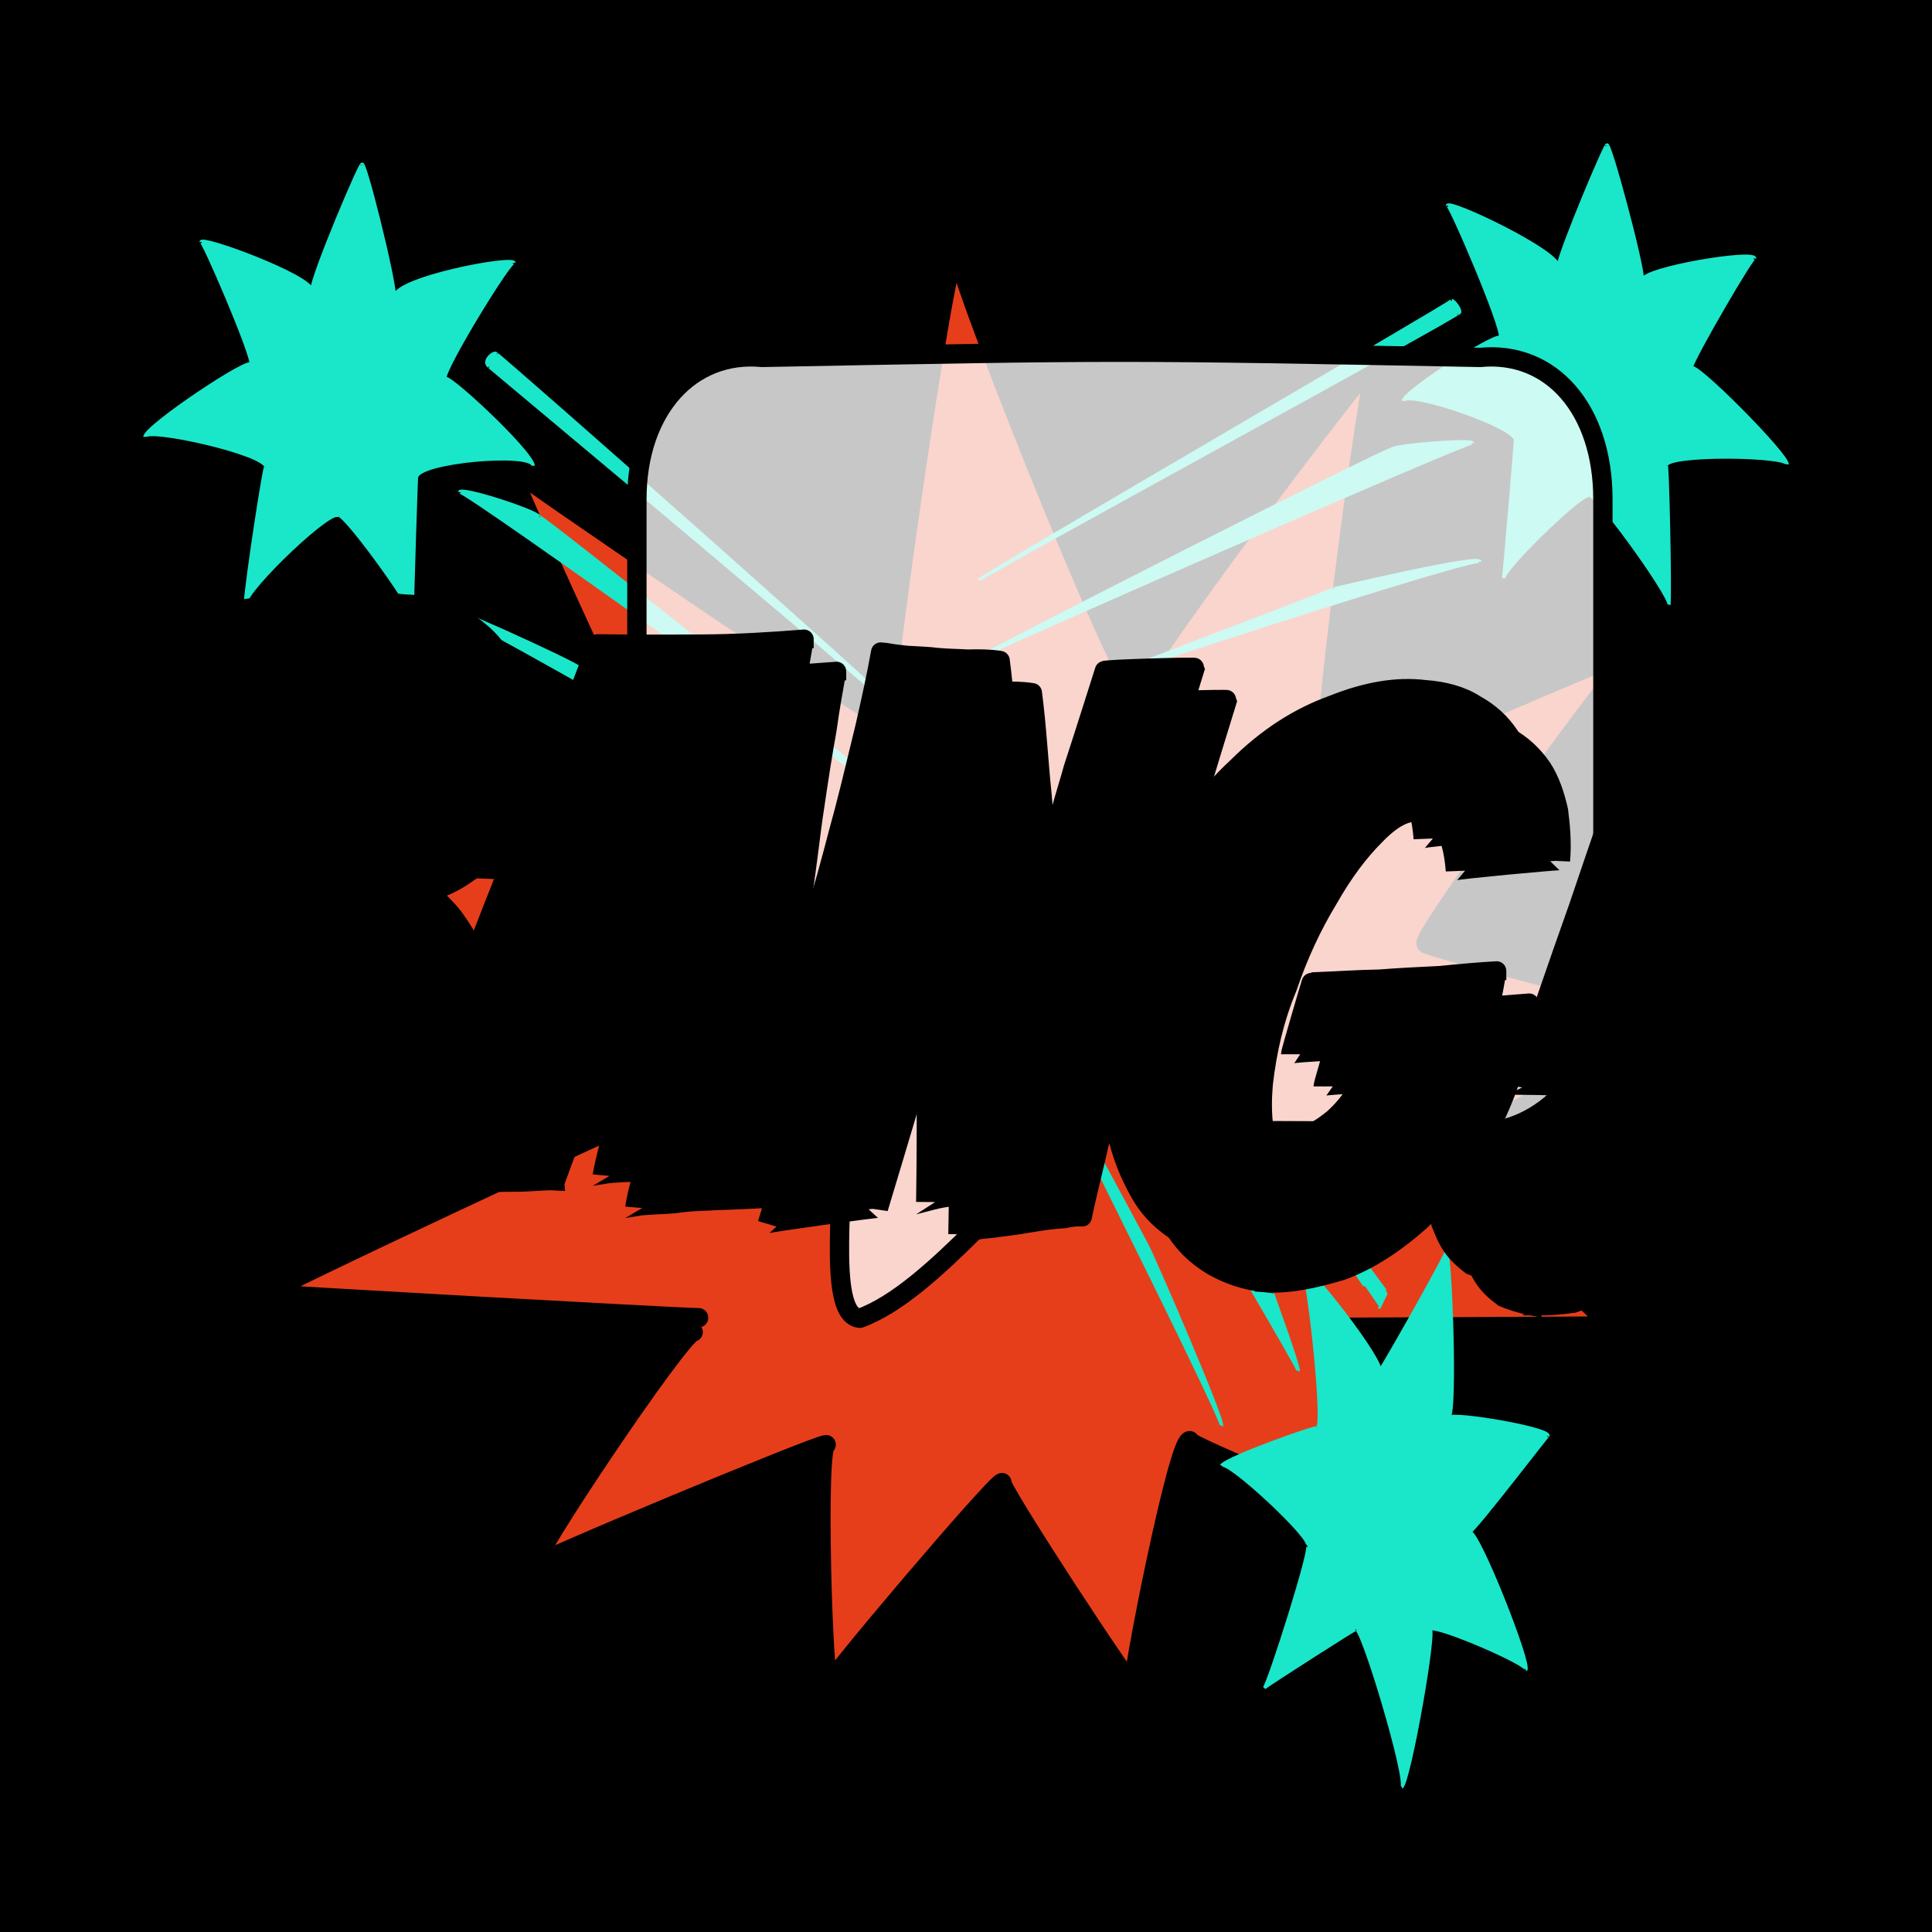 <svg id="svgWorkerArea" xmlns="http://www.w3.org/2000/svg" version="1.1" xmlns:xlink="http://www.w3.org/1999/xlink" xmlns:artdraw="https://artdraw.org" viewBox="0 0 600 600" width="100%" height="100%" style="background: white;" css="background:#9b9b9b;"><rect x="0" y="0" width="600" height="600" fill="#333333" stroke="none"/><path id="back01" fill="url(#fill-Linear-back01)" stroke="#000" stroke-width="1" class="cosito" d="M0 0C0 0 600 0 600 0 600 0 600 600 600 600 600 600 0 600 0 600 0 600 0 0 0 0 0 0 0 0 0 0" fill-opacity="1"></path><g id="ballsSQ-01" class="cosito"><g id="path-570406179" class="cloneB grouped"></g><path id="path-270456558" fill="black" fill-opacity="0.5" stroke="black" stroke-width="0" class="cloneB grouped" d="M12 31.715C12 24.815 17.5 19.615 24.3 19.695 31.2 19.615 36.9 24.815 36.9 31.715 36.9 38.215 31.2 43.615 24.3 43.735 17.5 43.615 12 38.215 12 31.715 12 31.615 12 31.615 12 31.715"></path><path id="path-962335515" fill="black" fill-opacity="0.5" stroke="black" stroke-width="0" class="cloneB grouped" d="M77.7 32.196C77.7 24.615 84 18.615 91.7 18.733 99.4 18.615 105.7 24.615 105.7 32.196 105.7 39.515 99.4 45.615 91.7 45.658 84 45.615 77.7 39.515 77.7 32.196 77.7 32.115 77.7 32.115 77.7 32.196"></path><path id="path-765021972" fill="black" fill-opacity="0.5" stroke="black" stroke-width="0" class="cloneB grouped" d="M143.7 32.677C143.7 24.315 150.6 17.615 159.2 17.772 167.7 17.615 174.7 24.315 174.7 32.677 174.7 40.715 167.7 47.515 159.2 47.581 150.6 47.515 143.7 40.715 143.7 32.677 143.7 32.615 143.7 32.615 143.7 32.677"></path><path id="path-644874878" fill="black" fill-opacity="0.5" stroke="black" stroke-width="0" class="cloneB grouped" d="M209.6 33.157C209.6 24.115 217.2 16.615 226.6 16.81 235.8 16.615 243.6 24.115 243.6 33.157 243.6 42.015 235.8 49.415 226.6 49.505 217.2 49.415 209.6 42.015 209.6 33.157 209.6 33.115 209.6 33.115 209.6 33.157"></path><path id="path-620138045" fill="black" fill-opacity="0.5" stroke="black" stroke-width="0" class="cloneB grouped" d="M275.4 33.638C275.4 23.615 283.7 15.815 293.9 15.849 304.2 15.815 312.3 23.615 312.3 33.638 312.3 43.415 304.2 51.415 293.9 51.428 283.7 51.415 275.4 43.415 275.4 33.638 275.4 33.615 275.4 33.615 275.4 33.638"></path><path id="path-536251270" fill="black" fill-opacity="0.5" stroke="black" stroke-width="0" class="cloneB grouped" d="M341.3 34.119C341.3 23.315 350.3 14.815 361.3 14.887 372.3 14.815 381.3 23.315 381.3 34.119 381.3 44.615 372.3 53.215 361.3 53.351 350.3 53.215 341.3 44.615 341.3 34.119 341.3 34.115 341.3 34.115 341.3 34.119"></path><path id="path-610804026" fill="black" fill-opacity="0.5" stroke="black" stroke-width="0" class="cloneB grouped" d="M407.3 34.6C407.3 23.115 416.8 13.815 428.7 13.925 440.4 13.815 450.2 23.115 450.2 34.6 450.2 45.915 440.4 55.115 428.7 55.274 416.8 55.115 407.3 45.915 407.3 34.6 407.3 34.515 407.3 34.515 407.3 34.6"></path><path id="path-74662688" fill="black" fill-opacity="0.5" stroke="black" stroke-width="0" class="cloneB grouped" d="M473.2 35.081C473.2 22.815 483.3 12.815 496.1 12.964 508.6 12.815 519.1 22.815 519.1 35.081 519.1 47.115 508.6 57.115 496.1 57.197 483.3 57.115 473.2 47.115 473.2 35.081 473.2 35.015 473.2 35.015 473.2 35.081"></path><path id="path-921488808" fill="black" fill-opacity="0.5" stroke="black" stroke-width="0" class="cloneB grouped" d="M539 35.562C539 22.315 549.8 11.815 563.5 12.002 577 11.815 588 22.315 588 35.562 588 48.515 577 59.115 563.5 59.121 549.8 59.115 539 48.515 539 35.562 539 35.515 539 35.515 539 35.562"></path><g id="path-370575474" class="cloneB grouped"></g><path id="path-270456558" fill="black" fill-opacity="0.5" stroke="black" stroke-width="0" class="cloneB grouped" d="M12 79.795C12 73.015 17.5 67.615 24.3 67.775 31.2 67.615 36.9 73.015 36.9 79.795 36.9 86.415 31.2 91.715 24.3 91.815 17.5 91.715 12 86.415 12 79.795 12 79.615 12 79.615 12 79.795"></path><path id="path-962335515" fill="black" fill-opacity="0.5" stroke="black" stroke-width="0" class="cloneB grouped" d="M77.7 80.276C77.7 72.615 83.9 66.615 91.7 66.814 99.4 66.615 105.7 72.615 105.7 80.276 105.7 87.515 99.4 93.615 91.7 93.738 83.9 93.615 77.7 87.515 77.7 80.276 77.7 80.115 77.7 80.115 77.7 80.276"></path><path id="path-765021972" fill="black" fill-opacity="0.5" stroke="black" stroke-width="0" class="cloneB grouped" d="M143.7 80.757C143.7 72.415 150.4 65.715 159.2 65.852 167.7 65.715 174.7 72.415 174.7 80.757 174.7 88.915 167.7 95.615 159.2 95.662 150.4 95.615 143.7 88.915 143.7 80.757 143.7 80.615 143.7 80.615 143.7 80.757"></path><path id="path-644874878" fill="black" fill-opacity="0.5" stroke="black" stroke-width="0" class="cloneB grouped" d="M209.6 81.238C209.6 72.015 217.2 64.715 226.6 64.89 235.8 64.715 243.6 72.015 243.6 81.238 243.6 90.115 235.8 97.515 226.6 97.585 217.2 97.515 209.6 90.115 209.6 81.238 209.6 81.115 209.6 81.115 209.6 81.238"></path><path id="path-620138045" fill="black" fill-opacity="0.5" stroke="black" stroke-width="0" class="cloneB grouped" d="M275.4 81.718C275.4 71.615 283.7 63.915 293.9 63.929 304.2 63.915 312.3 71.615 312.3 81.718 312.3 91.415 304.2 99.415 293.9 99.508 283.7 99.415 275.4 91.415 275.4 81.718 275.4 81.615 275.4 81.615 275.4 81.718"></path><path id="path-536251270" fill="black" fill-opacity="0.5" stroke="black" stroke-width="0" class="cloneB grouped" d="M341.3 82.199C341.3 71.515 350.2 62.915 361.3 62.967 372.3 62.915 381.3 71.515 381.3 82.199 381.3 92.615 372.3 101.415 361.3 101.431 350.2 101.415 341.3 92.615 341.3 82.199 341.3 82.115 341.3 82.115 341.3 82.199"></path><path id="path-610804026" fill="black" fill-opacity="0.5" stroke="black" stroke-width="0" class="cloneB grouped" d="M407.3 82.68C407.3 71.115 416.8 61.915 428.7 62.005 440.3 61.915 450.2 71.115 450.2 82.68 450.2 94.015 440.3 103.215 428.7 103.354 416.8 103.215 407.3 94.015 407.3 82.68 407.3 82.615 407.3 82.615 407.3 82.68"></path><path id="path-74662688" fill="black" fill-opacity="0.5" stroke="black" stroke-width="0" class="cloneB grouped" d="M473.2 83.161C473.2 70.915 483.3 61.015 496.1 61.044 508.6 61.015 519.1 70.915 519.1 83.161 519.1 95.115 508.6 105.215 496.1 105.278 483.3 105.215 473.2 95.115 473.2 83.161 473.2 83.115 473.2 83.115 473.2 83.161"></path><path id="path-921488808" fill="black" fill-opacity="0.5" stroke="black" stroke-width="0" class="cloneB grouped" d="M539 83.642C539 70.515 549.8 60.015 563.5 60.082 577 60.015 588 70.515 588 83.642 588 96.615 577 107.115 563.5 107.201 549.8 107.115 539 96.615 539 83.642 539 83.615 539 83.615 539 83.642"></path><g id="path-553349286" class="cloneB grouped"></g><path id="path-270456558" fill="black" fill-opacity="0.5" stroke="black" stroke-width="0" class="cloneB grouped" d="M12 127.875C12 121.115 17.5 115.715 24.3 115.855 31.2 115.715 36.9 121.115 36.9 127.875 36.9 134.215 31.2 139.715 24.3 139.895 17.5 139.715 12 134.215 12 127.875 12 127.715 12 127.715 12 127.875"></path><path id="path-962335515" fill="black" fill-opacity="0.5" stroke="black" stroke-width="0" class="cloneB grouped" d="M77.7 128.356C77.7 120.715 83.9 114.715 91.7 114.894 99.4 114.715 105.7 120.715 105.7 128.356 105.7 135.615 99.4 141.715 91.7 141.819 83.9 141.715 77.7 135.615 77.7 128.356 77.7 128.215 77.7 128.215 77.7 128.356"></path><path id="path-765021972" fill="black" fill-opacity="0.5" stroke="black" stroke-width="0" class="cloneB grouped" d="M143.7 128.837C143.7 120.415 150.4 113.915 159.2 113.932 167.7 113.915 174.7 120.415 174.7 128.837 174.7 136.915 167.7 143.715 159.2 143.742 150.4 143.715 143.7 136.915 143.7 128.837 143.7 128.715 143.7 128.715 143.7 128.837"></path><path id="path-644874878" fill="black" fill-opacity="0.5" stroke="black" stroke-width="0" class="cloneB grouped" d="M209.6 129.318C209.6 120.215 217.2 112.915 226.6 112.971 235.8 112.915 243.6 120.215 243.6 129.318 243.6 138.215 235.8 145.615 226.6 145.665 217.2 145.615 209.6 138.215 209.6 129.318 209.6 129.215 209.6 129.215 209.6 129.318"></path><path id="path-620138045" fill="black" fill-opacity="0.5" stroke="black" stroke-width="0" class="cloneB grouped" d="M275.4 129.798C275.4 119.715 283.7 111.915 293.9 112.009 304.2 111.915 312.3 119.715 312.3 129.798 312.3 139.415 304.2 147.415 293.9 147.588 283.7 147.415 275.4 139.415 275.4 129.798 275.4 129.715 275.4 129.715 275.4 129.798"></path><path id="path-536251270" fill="black" fill-opacity="0.5" stroke="black" stroke-width="0" class="cloneB grouped" d="M341.3 130.279C341.3 119.415 350.2 110.915 361.3 111.047 372.3 110.915 381.3 119.415 381.3 130.279 381.3 140.715 372.3 149.415 361.3 149.511 350.2 149.415 341.3 140.715 341.3 130.279 341.3 130.215 341.3 130.215 341.3 130.279"></path><path id="path-610804026" fill="black" fill-opacity="0.5" stroke="black" stroke-width="0" class="cloneB grouped" d="M407.3 130.76C407.3 119.215 416.8 109.915 428.7 110.086 440.3 109.915 450.2 119.215 450.2 130.76 450.2 141.915 440.3 151.415 428.7 151.435 416.8 151.415 407.3 141.915 407.3 130.76 407.3 130.715 407.3 130.715 407.3 130.76"></path><path id="path-74662688" fill="black" fill-opacity="0.5" stroke="black" stroke-width="0" class="cloneB grouped" d="M473.2 131.241C473.2 118.915 483.3 109.115 496.1 109.124 508.6 109.115 519.1 118.915 519.1 131.241 519.1 143.215 508.6 153.215 496.1 153.358 483.3 153.215 473.2 143.215 473.2 131.241 473.2 131.215 473.2 131.215 473.2 131.241"></path><path id="path-921488808" fill="black" fill-opacity="0.5" stroke="black" stroke-width="0" class="cloneB grouped" d="M539 131.722C539 118.415 549.8 108.115 563.5 108.162 577 108.115 588 118.415 588 131.722 588 144.615 577 155.215 563.5 155.281 549.8 155.215 539 144.615 539 131.722 539 131.715 539 131.715 539 131.722"></path><g id="path-159427402" class="cloneB grouped"></g><path id="path-270456558" fill="black" fill-opacity="0.5" stroke="black" stroke-width="0" class="cloneB grouped" d="M12 175.956C12 169.215 17.5 163.915 24.3 163.935 31.2 163.915 36.9 169.215 36.9 175.956 36.9 182.415 31.2 187.915 24.3 187.976 17.5 187.915 12 182.415 12 175.956 12 175.915 12 175.915 12 175.956"></path><path id="path-962335515" fill="black" fill-opacity="0.5" stroke="black" stroke-width="0" class="cloneB grouped" d="M77.7 176.436C77.7 168.715 83.9 162.915 91.7 162.974 99.4 162.915 105.7 168.715 105.7 176.436 105.7 183.715 99.4 189.715 91.7 189.899 83.9 189.715 77.7 183.715 77.7 176.436 77.7 176.415 77.7 176.415 77.7 176.436"></path><path id="path-765021972" fill="black" fill-opacity="0.5" stroke="black" stroke-width="0" class="cloneB grouped" d="M143.7 176.917C143.7 168.415 150.4 161.915 159.2 162.012 167.7 161.915 174.7 168.415 174.7 176.917 174.7 184.915 167.7 191.715 159.2 191.822 150.4 191.715 143.7 184.915 143.7 176.917 143.7 176.915 143.7 176.915 143.7 176.917"></path><path id="path-644874878" fill="black" fill-opacity="0.5" stroke="black" stroke-width="0" class="cloneB grouped" d="M209.6 177.398C209.6 168.215 217.2 160.915 226.6 161.051 235.8 160.915 243.6 168.215 243.6 177.398 243.6 186.215 235.8 193.715 226.6 193.745 217.2 193.715 209.6 186.215 209.6 177.398 209.6 177.215 209.6 177.215 209.6 177.398"></path><path id="path-620138045" fill="black" fill-opacity="0.5" stroke="black" stroke-width="0" class="cloneB grouped" d="M275.4 177.879C275.4 167.715 283.7 159.915 293.9 160.089 304.2 159.915 312.3 167.715 312.3 177.879 312.3 187.415 304.2 195.615 293.9 195.668 283.7 195.615 275.4 187.415 275.4 177.879 275.4 177.715 275.4 177.715 275.4 177.879"></path><path id="path-536251270" fill="black" fill-opacity="0.5" stroke="black" stroke-width="0" class="cloneB grouped" d="M341.3 178.359C341.3 167.415 350.2 159.115 361.3 159.127 372.3 159.115 381.3 167.415 381.3 178.359 381.3 188.915 372.3 197.415 361.3 197.591 350.2 197.415 341.3 188.915 341.3 178.359 341.3 178.215 341.3 178.215 341.3 178.359"></path><path id="path-610804026" fill="black" fill-opacity="0.5" stroke="black" stroke-width="0" class="cloneB grouped" d="M407.3 178.84C407.3 167.215 416.8 158.115 428.7 158.166 440.3 158.115 450.2 167.215 450.2 178.84 450.2 190.115 440.3 199.415 428.7 199.515 416.8 199.415 407.3 190.115 407.3 178.84 407.3 178.715 407.3 178.715 407.3 178.84"></path><path id="path-74662688" fill="black" fill-opacity="0.5" stroke="black" stroke-width="0" class="cloneB grouped" d="M473.2 179.321C473.2 166.915 483.3 157.115 496.1 157.204 508.6 157.115 519.1 166.915 519.1 179.321 519.1 191.415 508.6 201.415 496.1 201.438 483.3 201.415 473.2 191.415 473.2 179.321 473.2 179.215 473.2 179.215 473.2 179.321"></path><path id="path-921488808" fill="black" fill-opacity="0.5" stroke="black" stroke-width="0" class="cloneB grouped" d="M539 179.802C539 166.615 549.8 156.215 563.5 156.243 577 156.215 588 166.615 588 179.802 588 192.715 577 203.215 563.5 203.361 549.8 203.215 539 192.715 539 179.802 539 179.715 539 179.715 539 179.802"></path><g id="path-340572708" class="cloneB grouped"></g><path id="path-270456558" fill="black" fill-opacity="0.5" stroke="black" stroke-width="0" class="cloneB grouped" d="M12 224.036C12 217.215 17.5 211.915 24.3 212.016 31.2 211.915 36.9 217.215 36.9 224.036 36.9 230.415 31.2 235.915 24.3 236.056 17.5 235.915 12 230.415 12 224.036 12 223.915 12 223.915 12 224.036"></path><path id="path-962335515" fill="black" fill-opacity="0.5" stroke="black" stroke-width="0" class="cloneB grouped" d="M77.7 224.516C77.7 216.915 83.9 210.915 91.7 211.054 99.4 210.915 105.7 216.915 105.7 224.516 105.7 231.815 99.4 237.815 91.7 237.979 83.9 237.815 77.7 231.815 77.7 224.516 77.7 224.415 77.7 224.415 77.7 224.516"></path><path id="path-765021972" fill="black" fill-opacity="0.5" stroke="black" stroke-width="0" class="cloneB grouped" d="M143.7 224.997C143.7 216.615 150.4 209.915 159.2 210.092 167.7 209.915 174.7 216.615 174.7 224.997 174.7 233.115 167.7 239.815 159.2 239.902 150.4 239.815 143.7 233.115 143.7 224.997 143.7 224.915 143.7 224.915 143.7 224.997"></path><path id="path-644874878" fill="black" fill-opacity="0.5" stroke="black" stroke-width="0" class="cloneB grouped" d="M209.6 225.478C209.6 216.415 217.2 209.115 226.6 209.131 235.8 209.115 243.6 216.415 243.6 225.478 243.6 234.315 235.8 241.815 226.6 241.825 217.2 241.815 209.6 234.315 209.6 225.478 209.6 225.415 209.6 225.415 209.6 225.478"></path><path id="path-620138045" fill="black" fill-opacity="0.5" stroke="black" stroke-width="0" class="cloneB grouped" d="M275.4 225.959C275.4 215.915 283.7 208.115 293.9 208.169 304.2 208.115 312.3 215.915 312.3 225.959 312.3 235.715 304.2 243.715 293.9 243.749 283.7 243.715 275.4 235.715 275.4 225.959 275.4 225.915 275.4 225.915 275.4 225.959"></path><path id="path-536251270" fill="black" fill-opacity="0.5" stroke="black" stroke-width="0" class="cloneB grouped" d="M341.3 226.44C341.3 215.615 350.2 207.115 361.3 207.208 372.3 207.115 381.3 215.615 381.3 226.44 381.3 236.915 372.3 245.615 361.3 245.672 350.2 245.615 341.3 236.915 341.3 226.44 341.3 226.415 341.3 226.415 341.3 226.44"></path><path id="path-610804026" fill="black" fill-opacity="0.5" stroke="black" stroke-width="0" class="cloneB grouped" d="M407.3 226.92C407.3 215.415 416.8 206.215 428.7 206.246 440.3 206.215 450.2 215.415 450.2 226.92 450.2 238.115 440.3 247.415 428.7 247.595 416.8 247.415 407.3 238.115 407.3 226.92 407.3 226.915 407.3 226.915 407.3 226.92"></path><path id="path-74662688" fill="black" fill-opacity="0.5" stroke="black" stroke-width="0" class="cloneB grouped" d="M473.2 227.401C473.2 215.115 483.3 205.215 496.1 205.284 508.6 205.215 519.1 215.115 519.1 227.401 519.1 239.415 508.6 249.415 496.1 249.518 483.3 249.415 473.2 239.415 473.2 227.401 473.2 227.215 473.2 227.215 473.2 227.401"></path><path id="path-921488808" fill="black" fill-opacity="0.5" stroke="black" stroke-width="0" class="cloneB grouped" d="M539 227.882C539 214.615 549.8 204.215 563.5 204.323 577 204.215 588 214.615 588 227.882 588 240.815 577 251.315 563.5 251.441 549.8 251.315 539 240.815 539 227.882 539 227.815 539 227.815 539 227.882"></path><g id="path-890162540" class="cloneB grouped"></g><path id="path-270456558" fill="black" fill-opacity="0.5" stroke="black" stroke-width="0" class="cloneB grouped" d="M12 272.116C12 265.315 17.5 259.915 24.3 260.096 31.2 259.915 36.9 265.315 36.9 272.116 36.9 278.615 31.2 284.115 24.3 284.136 17.5 284.115 12 278.615 12 272.116 12 272.115 12 272.115 12 272.116"></path><path id="path-962335515" fill="black" fill-opacity="0.5" stroke="black" stroke-width="0" class="cloneB grouped" d="M77.7 272.596C77.7 264.915 83.9 259.115 91.7 259.134 99.4 259.115 105.7 264.915 105.7 272.596 105.7 279.815 99.4 285.915 91.7 286.059 83.9 285.915 77.7 279.815 77.7 272.596 77.7 272.415 77.7 272.415 77.7 272.596"></path><path id="path-765021972" fill="black" fill-opacity="0.5" stroke="black" stroke-width="0" class="cloneB grouped" d="M143.7 273.077C143.7 264.615 150.4 258.115 159.2 258.173 167.7 258.115 174.7 264.615 174.7 273.077 174.7 281.215 167.7 287.815 159.2 287.982 150.4 287.815 143.7 281.215 143.7 273.077 143.7 272.915 143.7 272.915 143.7 273.077"></path><path id="path-644874878" fill="black" fill-opacity="0.5" stroke="black" stroke-width="0" class="cloneB grouped" d="M209.6 273.558C209.6 264.415 217.2 257.115 226.6 257.211 235.8 257.115 243.6 264.415 243.6 273.558 243.6 282.315 235.8 289.815 226.6 289.905 217.2 289.815 209.6 282.315 209.6 273.558 209.6 273.415 209.6 273.415 209.6 273.558"></path><path id="path-620138045" fill="black" fill-opacity="0.5" stroke="black" stroke-width="0" class="cloneB grouped" d="M275.4 274.039C275.4 264.115 283.7 256.215 293.9 256.249 304.2 256.215 312.3 264.115 312.3 274.039 312.3 283.815 304.2 291.815 293.9 291.829 283.7 291.815 275.4 283.815 275.4 274.039 275.4 273.915 275.4 273.915 275.4 274.039"></path><path id="path-536251270" fill="black" fill-opacity="0.5" stroke="black" stroke-width="0" class="cloneB grouped" d="M341.3 274.52C341.3 263.715 350.2 255.215 361.3 255.288 372.3 255.215 381.3 263.715 381.3 274.52 381.3 284.915 372.3 293.715 361.3 293.752 350.2 293.715 341.3 284.915 341.3 274.52 341.3 274.415 341.3 274.415 341.3 274.52"></path><path id="path-610804026" fill="black" fill-opacity="0.5" stroke="black" stroke-width="0" class="cloneB grouped" d="M407.3 275C407.3 263.415 416.8 254.315 428.7 254.326 440.3 254.315 450.2 263.415 450.2 275 450.2 286.215 440.3 295.615 428.7 295.675 416.8 295.615 407.3 286.215 407.3 275 407.3 274.815 407.3 274.815 407.3 275"></path><path id="path-74662688" fill="black" fill-opacity="0.5" stroke="black" stroke-width="0" class="cloneB grouped" d="M473.2 275.481C473.2 263.115 483.3 253.315 496.1 253.364 508.6 253.315 519.1 263.115 519.1 275.481 519.1 287.415 508.6 297.415 496.1 297.598 483.3 297.415 473.2 287.415 473.2 275.481 473.2 275.315 473.2 275.315 473.2 275.481"></path><path id="path-921488808" fill="black" fill-opacity="0.5" stroke="black" stroke-width="0" class="cloneB grouped" d="M539 275.962C539 262.715 549.8 252.315 563.5 252.403 577 252.315 588 262.715 588 275.962 588 288.815 577 299.415 563.5 299.521 549.8 299.415 539 288.815 539 275.962 539 275.815 539 275.815 539 275.962"></path><g id="path-976973093" class="cloneB grouped"></g><path id="path-270456558" fill="black" fill-opacity="0.5" stroke="black" stroke-width="0" class="cloneB grouped" d="M12 320.196C12 313.315 17.5 308.115 24.3 308.176 31.2 308.115 36.9 313.315 36.9 320.196 36.9 326.715 31.2 332.215 24.3 332.216 17.5 332.215 12 326.715 12 320.196 12 320.115 12 320.115 12 320.196"></path><path id="path-962335515" fill="black" fill-opacity="0.5" stroke="black" stroke-width="0" class="cloneB grouped" d="M77.7 320.677C77.7 313.115 83.9 307.115 91.7 307.214 99.4 307.115 105.7 313.115 105.7 320.677 105.7 327.915 99.4 334.115 91.7 334.139 83.9 334.115 77.7 327.915 77.7 320.677 77.7 320.615 77.7 320.615 77.7 320.677"></path><path id="path-765021972" fill="black" fill-opacity="0.5" stroke="black" stroke-width="0" class="cloneB grouped" d="M143.7 321.158C143.7 312.715 150.4 306.215 159.2 306.253 167.7 306.215 174.7 312.715 174.7 321.158 174.7 329.315 167.7 335.915 159.2 336.062 150.4 335.915 143.7 329.315 143.7 321.158 143.7 321.115 143.7 321.115 143.7 321.158"></path><path id="path-644874878" fill="black" fill-opacity="0.5" stroke="black" stroke-width="0" class="cloneB grouped" d="M209.6 321.638C209.6 312.415 217.2 305.215 226.6 305.291 235.8 305.215 243.6 312.415 243.6 321.638 243.6 330.315 235.8 337.815 226.6 337.986 217.2 337.815 209.6 330.315 209.6 321.638 209.6 321.615 209.6 321.615 209.6 321.638"></path><path id="path-620138045" fill="black" fill-opacity="0.5" stroke="black" stroke-width="0" class="cloneB grouped" d="M275.4 322.119C275.4 312.115 283.7 304.315 293.9 304.329 304.2 304.315 312.3 312.115 312.3 322.119 312.3 331.815 304.2 339.815 293.9 339.909 283.7 339.815 275.4 331.815 275.4 322.119 275.4 322.115 275.4 322.115 275.4 322.119"></path><path id="path-536251270" fill="black" fill-opacity="0.5" stroke="black" stroke-width="0" class="cloneB grouped" d="M341.3 322.6C341.3 311.815 350.2 303.315 361.3 303.368 372.3 303.315 381.3 311.815 381.3 322.6 381.3 333.115 372.3 341.815 361.3 341.832 350.2 341.815 341.3 333.115 341.3 322.6 341.3 322.415 341.3 322.415 341.3 322.6"></path><path id="path-610804026" fill="black" fill-opacity="0.5" stroke="black" stroke-width="0" class="cloneB grouped" d="M407.3 323.081C407.3 311.615 416.8 302.315 428.7 302.406 440.3 302.315 450.2 311.615 450.2 323.081 450.2 334.315 440.3 343.715 428.7 343.755 416.8 343.715 407.3 334.315 407.3 323.081 407.3 322.915 407.3 322.915 407.3 323.081"></path><path id="path-74662688" fill="black" fill-opacity="0.5" stroke="black" stroke-width="0" class="cloneB grouped" d="M473.2 323.562C473.2 311.215 483.3 301.315 496.1 301.445 508.6 301.315 519.1 311.215 519.1 323.562 519.1 335.615 508.6 345.615 496.1 345.678 483.3 345.615 473.2 335.615 473.2 323.562 473.2 323.415 473.2 323.415 473.2 323.562"></path><path id="path-921488808" fill="black" fill-opacity="0.5" stroke="black" stroke-width="0" class="cloneB grouped" d="M539 324.042C539 310.815 549.8 300.315 563.5 300.483 577 300.315 588 310.815 588 324.042 588 336.915 577 347.415 563.5 347.601 549.8 347.415 539 336.915 539 324.042 539 323.915 539 323.915 539 324.042"></path><g id="path-608416021" class="cloneB grouped"></g><path id="path-270456558" fill="black" fill-opacity="0.5" stroke="black" stroke-width="0" class="cloneB grouped" d="M12 368.276C12 361.415 17.5 356.215 24.3 356.256 31.2 356.215 36.9 361.415 36.9 368.276 36.9 374.715 31.2 380.215 24.3 380.296 17.5 380.215 12 374.715 12 368.276 12 368.215 12 368.215 12 368.276"></path><path id="path-962335515" fill="black" fill-opacity="0.5" stroke="black" stroke-width="0" class="cloneB grouped" d="M77.7 368.757C77.7 361.215 83.9 355.215 91.7 355.294 99.4 355.215 105.7 361.215 105.7 368.757 105.7 376.115 99.4 382.215 91.7 382.219 83.9 382.215 77.7 376.115 77.7 368.757 77.7 368.715 77.7 368.715 77.7 368.757"></path><path id="path-765021972" fill="black" fill-opacity="0.5" stroke="black" stroke-width="0" class="cloneB grouped" d="M143.7 369.238C143.7 360.815 150.4 354.315 159.2 354.333 167.7 354.315 174.7 360.815 174.7 369.238 174.7 377.315 167.7 384.115 159.2 384.142 150.4 384.115 143.7 377.315 143.7 369.238 143.7 369.215 143.7 369.215 143.7 369.238"></path><path id="path-644874878" fill="black" fill-opacity="0.5" stroke="black" stroke-width="0" class="cloneB grouped" d="M209.6 369.718C209.6 360.615 217.2 353.315 226.6 353.371 235.8 353.315 243.6 360.615 243.6 369.718 243.6 378.415 235.8 385.915 226.6 386.066 217.2 385.915 209.6 378.415 209.6 369.718 209.6 369.715 209.6 369.715 209.6 369.718"></path><path id="path-620138045" fill="black" fill-opacity="0.5" stroke="black" stroke-width="0" class="cloneB grouped" d="M275.4 370.199C275.4 360.215 283.7 352.315 293.9 352.41 304.2 352.315 312.3 360.215 312.3 370.199 312.3 379.815 304.2 387.815 293.9 387.989 283.7 387.815 275.4 379.815 275.4 370.199 275.4 370.115 275.4 370.115 275.4 370.199"></path><path id="path-536251270" fill="black" fill-opacity="0.5" stroke="black" stroke-width="0" class="cloneB grouped" d="M341.3 370.68C341.3 359.815 350.2 351.315 361.3 351.448 372.3 351.315 381.3 359.815 381.3 370.68 381.3 381.215 372.3 389.815 361.3 389.912 350.2 389.815 341.3 381.215 341.3 370.68 341.3 370.615 341.3 370.615 341.3 370.68"></path><path id="path-610804026" fill="black" fill-opacity="0.5" stroke="black" stroke-width="0" class="cloneB grouped" d="M407.3 371.161C407.3 359.715 416.8 350.315 428.7 350.486 440.3 350.315 450.2 359.715 450.2 371.161 450.2 382.315 440.3 391.815 428.7 391.835 416.8 391.815 407.3 382.315 407.3 371.161 407.3 371.115 407.3 371.115 407.3 371.161"></path><path id="path-74662688" fill="black" fill-opacity="0.5" stroke="black" stroke-width="0" class="cloneB grouped" d="M473.2 371.642C473.2 359.315 483.3 349.415 496.1 349.525 508.6 349.415 519.1 359.315 519.1 371.642 519.1 383.715 508.6 393.715 496.1 393.759 483.3 393.715 473.2 383.715 473.2 371.642 473.2 371.615 473.2 371.615 473.2 371.642"></path><path id="path-921488808" fill="black" fill-opacity="0.5" stroke="black" stroke-width="0" class="cloneB grouped" d="M539 372.122C539 358.815 549.8 348.415 563.5 348.563 577 348.415 588 358.815 588 372.122 588 384.915 577 395.615 563.5 395.682 549.8 395.615 539 384.915 539 372.122 539 372.115 539 372.115 539 372.122"></path><g id="path-861953465" class="cloneB grouped"></g><path id="path-270456558" fill="black" fill-opacity="0.5" stroke="black" stroke-width="0" class="cloneB grouped" d="M12 416.356C12 409.615 17.5 404.315 24.3 404.336 31.2 404.315 36.9 409.615 36.9 416.356 36.9 422.815 31.2 428.315 24.3 428.376 17.5 428.315 12 422.815 12 416.356 12 416.315 12 416.315 12 416.356"></path><path id="path-962335515" fill="black" fill-opacity="0.5" stroke="black" stroke-width="0" class="cloneB grouped" d="M77.7 416.837C77.7 409.315 83.9 403.315 91.7 403.375 99.4 403.315 105.7 409.315 105.7 416.837 105.7 424.215 99.4 430.215 91.7 430.299 83.9 430.215 77.7 424.215 77.7 416.837 77.7 416.815 77.7 416.815 77.7 416.837"></path><path id="path-765021972" fill="black" fill-opacity="0.5" stroke="black" stroke-width="0" class="cloneB grouped" d="M143.7 417.318C143.7 408.815 150.4 402.315 159.2 402.413 167.7 402.315 174.7 408.815 174.7 417.318 174.7 425.315 167.7 432.215 159.2 432.223 150.4 432.215 143.7 425.315 143.7 417.318 143.7 417.315 143.7 417.315 143.7 417.318"></path><path id="path-644874878" fill="black" fill-opacity="0.5" stroke="black" stroke-width="0" class="cloneB grouped" d="M209.6 417.798C209.6 408.715 217.2 401.315 226.6 401.451 235.8 401.315 243.6 408.715 243.6 417.798 243.6 426.615 235.8 434.115 226.6 434.146 217.2 434.115 209.6 426.615 209.6 417.798 209.6 417.715 209.6 417.715 209.6 417.798"></path><path id="path-620138045" fill="black" fill-opacity="0.5" stroke="black" stroke-width="0" class="cloneB grouped" d="M275.4 418.279C275.4 408.315 283.7 400.315 293.9 400.49 304.2 400.315 312.3 408.315 312.3 418.279 312.3 427.915 304.2 435.915 293.9 436.069 283.7 435.915 275.4 427.915 275.4 418.279 275.4 418.215 275.4 418.215 275.4 418.279"></path><path id="path-536251270" fill="black" fill-opacity="0.5" stroke="black" stroke-width="0" class="cloneB grouped" d="M341.3 418.76C341.3 407.815 350.2 399.415 361.3 399.528 372.3 399.415 381.3 407.815 381.3 418.76 381.3 429.315 372.3 437.815 361.3 437.992 350.2 437.815 341.3 429.315 341.3 418.76 341.3 418.715 341.3 418.715 341.3 418.76"></path><path id="path-610804026" fill="black" fill-opacity="0.5" stroke="black" stroke-width="0" class="cloneB grouped" d="M407.3 419.241C407.3 407.715 416.8 398.415 428.7 398.567 440.3 398.415 450.2 407.715 450.2 419.241 450.2 430.315 440.3 439.815 428.7 439.915 416.8 439.815 407.3 430.315 407.3 419.241 407.3 419.215 407.3 419.215 407.3 419.241"></path><path id="path-74662688" fill="black" fill-opacity="0.5" stroke="black" stroke-width="0" class="cloneB grouped" d="M473.2 419.722C473.2 407.315 483.3 397.415 496.1 397.605 508.6 397.415 519.1 407.315 519.1 419.722 519.1 431.815 508.6 441.815 496.1 441.839 483.3 441.815 473.2 431.815 473.2 419.722 473.2 419.715 473.2 419.715 473.2 419.722"></path><path id="path-921488808" fill="black" fill-opacity="0.5" stroke="black" stroke-width="0" class="cloneB grouped" d="M539 420.202C539 406.915 549.8 396.615 563.5 396.643 577 396.615 588 406.915 588 420.202 588 433.115 577 443.715 563.5 443.762 549.8 443.715 539 433.115 539 420.202 539 420.115 539 420.115 539 420.202"></path><g id="path-515581699" class="cloneB grouped"></g><path id="path-270456558" fill="black" fill-opacity="0.5" stroke="black" stroke-width="0" class="cloneB grouped" d="M12 464.436C12 457.615 17.5 452.315 24.3 452.416 31.2 452.315 36.9 457.615 36.9 464.436 36.9 470.915 31.2 476.315 24.3 476.456 17.5 476.315 12 470.915 12 464.436 12 464.315 12 464.315 12 464.436"></path><path id="path-962335515" fill="black" fill-opacity="0.5" stroke="black" stroke-width="0" class="cloneB grouped" d="M77.7 464.917C77.7 457.315 83.9 451.315 91.7 451.455 99.4 451.315 105.7 457.315 105.7 464.917 105.7 472.315 99.4 478.315 91.7 478.38 83.9 478.315 77.7 472.315 77.7 464.917 77.7 464.815 77.7 464.815 77.7 464.917"></path><path id="path-765021972" fill="black" fill-opacity="0.5" stroke="black" stroke-width="0" class="cloneB grouped" d="M143.7 465.398C143.7 456.915 150.4 450.315 159.2 450.493 167.7 450.315 174.7 456.915 174.7 465.398 174.7 473.415 167.7 480.215 159.2 480.303 150.4 480.215 143.7 473.415 143.7 465.398 143.7 465.315 143.7 465.315 143.7 465.398"></path><path id="path-644874878" fill="black" fill-opacity="0.5" stroke="black" stroke-width="0" class="cloneB grouped" d="M209.6 465.879C209.6 456.815 217.2 449.415 226.6 449.531 235.8 449.415 243.6 456.815 243.6 465.879 243.6 474.715 235.8 482.215 226.6 482.226 217.2 482.215 209.6 474.715 209.6 465.879 209.6 465.815 209.6 465.815 209.6 465.879"></path><path id="path-620138045" fill="black" fill-opacity="0.5" stroke="black" stroke-width="0" class="cloneB grouped" d="M275.4 466.359C275.4 456.315 283.7 448.415 293.9 448.57 304.2 448.415 312.3 456.315 312.3 466.359 312.3 476.115 304.2 484.115 293.9 484.149 283.7 484.115 275.4 476.115 275.4 466.359 275.4 466.315 275.4 466.315 275.4 466.359"></path><path id="path-536251270" fill="black" fill-opacity="0.5" stroke="black" stroke-width="0" class="cloneB grouped" d="M341.3 466.84C341.3 455.915 350.2 447.415 361.3 447.608 372.3 447.415 381.3 455.915 381.3 466.84 381.3 477.315 372.3 486.015 361.3 486.072 350.2 486.015 341.3 477.315 341.3 466.84 341.3 466.815 341.3 466.815 341.3 466.84"></path><path id="path-610804026" fill="black" fill-opacity="0.5" stroke="black" stroke-width="0" class="cloneB grouped" d="M407.3 467.321C407.3 455.815 416.8 446.615 428.7 446.647 440.3 446.615 450.2 455.815 450.2 467.321 450.2 478.415 440.3 487.815 428.7 487.995 416.8 487.815 407.3 478.415 407.3 467.321 407.3 467.315 407.3 467.315 407.3 467.321"></path><path id="path-74662688" fill="black" fill-opacity="0.5" stroke="black" stroke-width="0" class="cloneB grouped" d="M473.2 467.802C473.2 455.315 483.3 445.615 496.1 445.685 508.6 445.615 519.1 455.315 519.1 467.802 519.1 479.815 508.6 489.815 496.1 489.919 483.3 489.815 473.2 479.815 473.2 467.802 473.2 467.715 473.2 467.715 473.2 467.802"></path><path id="path-921488808" fill="black" fill-opacity="0.5" stroke="black" stroke-width="0" class="cloneB grouped" d="M539 468.283C539 454.915 549.8 444.715 563.5 444.723 577 444.715 588 454.915 588 468.283 588 481.215 577 491.815 563.5 491.842 549.8 491.815 539 481.215 539 468.283 539 468.215 539 468.215 539 468.283"></path><g id="path-424912715" class="cloneB grouped"></g><path id="path-270456558" fill="black" fill-opacity="0.5" stroke="black" stroke-width="0" class="cloneB grouped" d="M12 512.516C12 505.615 17.5 500.315 24.3 500.496 31.2 500.315 36.9 505.615 36.9 512.516 36.9 519.115 31.2 524.515 24.3 524.536 17.5 524.515 12 519.115 12 512.516 12 512.515 12 512.515 12 512.516"></path><path id="path-962335515" fill="black" fill-opacity="0.5" stroke="black" stroke-width="0" class="cloneB grouped" d="M77.7 512.997C77.7 505.315 83.9 499.515 91.7 499.535 99.4 499.515 105.7 505.315 105.7 512.997 105.7 520.315 99.4 526.315 91.7 526.46 83.9 526.315 77.7 520.315 77.7 512.997 77.7 512.815 77.7 512.815 77.7 512.997"></path><path id="path-765021972" fill="black" fill-opacity="0.5" stroke="black" stroke-width="0" class="cloneB grouped" d="M143.7 513.478C143.7 505.115 150.4 498.515 159.2 498.573 167.7 498.515 174.7 505.115 174.7 513.478 174.7 521.615 167.7 528.315 159.2 528.383 150.4 528.315 143.7 521.615 143.7 513.478 143.7 513.315 143.7 513.315 143.7 513.478"></path><path id="path-644874878" fill="black" fill-opacity="0.5" stroke="black" stroke-width="0" class="cloneB grouped" d="M209.6 513.959C209.6 504.815 217.2 497.515 226.6 497.611 235.8 497.515 243.6 504.815 243.6 513.959 243.6 522.615 235.8 530.115 226.6 530.306 217.2 530.115 209.6 522.615 209.6 513.959 209.6 513.815 209.6 513.815 209.6 513.959"></path><path id="path-620138045" fill="black" fill-opacity="0.5" stroke="black" stroke-width="0" class="cloneB grouped" d="M275.4 514.44C275.4 504.515 283.7 496.615 293.9 496.65 304.2 496.615 312.3 504.515 312.3 514.44 312.3 524.115 304.2 532.115 293.9 532.229 283.7 532.115 275.4 524.115 275.4 514.44 275.4 514.315 275.4 514.315 275.4 514.44"></path><path id="path-536251270" fill="black" fill-opacity="0.5" stroke="black" stroke-width="0" class="cloneB grouped" d="M341.3 514.92C341.3 504.115 350.2 495.615 361.3 495.688 372.3 495.615 381.3 504.115 381.3 514.92 381.3 525.315 372.3 534.115 361.3 534.153 350.2 534.115 341.3 525.315 341.3 514.92 341.3 514.815 341.3 514.815 341.3 514.92"></path><path id="path-610804026" fill="black" fill-opacity="0.5" stroke="black" stroke-width="0" class="cloneB grouped" d="M407.3 515.401C407.3 503.815 416.8 494.615 428.7 494.727 440.3 494.615 450.2 503.815 450.2 515.401 450.2 526.615 440.3 536.015 428.7 536.076 416.8 536.015 407.3 526.615 407.3 515.401 407.3 515.315 407.3 515.315 407.3 515.401"></path><path id="path-74662688" fill="black" fill-opacity="0.5" stroke="black" stroke-width="0" class="cloneB grouped" d="M473.2 515.882C473.2 503.515 483.3 493.615 496.1 493.765 508.6 493.615 519.1 503.515 519.1 515.882 519.1 527.815 508.6 537.815 496.1 537.999 483.3 537.815 473.2 527.815 473.2 515.882 473.2 515.815 473.2 515.815 473.2 515.882"></path><path id="path-921488808" fill="black" fill-opacity="0.5" stroke="black" stroke-width="0" class="cloneB grouped" d="M539 516.363C539 503.115 549.8 492.615 563.5 492.803 577 492.615 588 503.115 588 516.363 588 529.315 577 539.815 563.5 539.922 549.8 539.815 539 529.315 539 516.363 539 516.315 539 516.315 539 516.363"></path><g id="path-168320508" class="cloneB grouped"></g><path id="path-270456558" fill="black" fill-opacity="0.5" stroke="black" stroke-width="0" class="cloneB grouped" d="M12 560.596C12 553.815 17.5 548.515 24.3 548.577 31.2 548.515 36.9 553.815 36.9 560.596 36.9 567.115 31.2 572.615 24.3 572.617 17.5 572.615 12 567.115 12 560.596 12 560.515 12 560.515 12 560.596"></path><path id="path-962335515" fill="black" fill-opacity="0.5" stroke="black" stroke-width="0" class="cloneB grouped" d="M77.7 561.077C77.7 553.515 83.9 547.615 91.7 547.615 99.4 547.615 105.7 553.515 105.7 561.077 105.7 568.315 99.4 574.515 91.7 574.54 83.9 574.515 77.7 568.315 77.7 561.077 77.7 561.015 77.7 561.015 77.7 561.077"></path><path id="path-765021972" fill="black" fill-opacity="0.5" stroke="black" stroke-width="0" class="cloneB grouped" d="M143.7 561.558C143.7 553.115 150.4 546.615 159.2 546.653 167.7 546.615 174.7 553.115 174.7 561.558 174.7 569.615 167.7 576.315 159.2 576.463 150.4 576.315 143.7 569.615 143.7 561.558 143.7 561.515 143.7 561.515 143.7 561.558"></path><path id="path-644874878" fill="black" fill-opacity="0.5" stroke="black" stroke-width="0" class="cloneB grouped" d="M209.6 562.039C209.6 552.815 217.2 545.615 226.6 545.692 235.8 545.615 243.6 552.815 243.6 562.039 243.6 570.815 235.8 578.315 226.6 578.386 217.2 578.315 209.6 570.815 209.6 562.039 209.6 562.015 209.6 562.015 209.6 562.039"></path><path id="path-620138045" fill="black" fill-opacity="0.5" stroke="black" stroke-width="0" class="cloneB grouped" d="M275.4 562.52C275.4 552.615 283.7 544.615 293.9 544.73 304.2 544.615 312.3 552.615 312.3 562.52 312.3 572.315 304.2 580.115 293.9 580.309 283.7 580.115 275.4 572.315 275.4 562.52 275.4 562.515 275.4 562.515 275.4 562.52"></path><path id="path-536251270" fill="black" fill-opacity="0.5" stroke="black" stroke-width="0" class="cloneB grouped" d="M341.3 563.001C341.3 552.315 350.2 543.615 361.3 543.769 372.3 543.615 381.3 552.315 381.3 563.001 381.3 573.515 372.3 582.115 361.3 582.233 350.2 582.115 341.3 573.515 341.3 563.001 341.3 562.815 341.3 562.815 341.3 563.001"></path><path id="path-610804026" fill="black" fill-opacity="0.5" stroke="black" stroke-width="0" class="cloneB grouped" d="M407.3 563.481C407.3 551.815 416.8 542.615 428.7 542.807 440.3 542.615 450.2 551.815 450.2 563.481 450.2 574.615 440.3 584.115 428.7 584.156 416.8 584.115 407.3 574.615 407.3 563.481 407.3 563.315 407.3 563.315 407.3 563.481"></path><path id="path-74662688" fill="black" fill-opacity="0.5" stroke="black" stroke-width="0" class="cloneB grouped" d="M473.2 563.962C473.2 551.615 483.3 541.815 496.1 541.845 508.6 541.815 519.1 551.615 519.1 563.962 519.1 575.815 508.6 586.015 496.1 586.079 483.3 586.015 473.2 575.815 473.2 563.962 473.2 563.815 473.2 563.815 473.2 563.962"></path><path id="path-921488808" fill="black" fill-opacity="0.5" stroke="black" stroke-width="0" class="cloneB grouped" d="M539 564.443C539 551.315 549.8 540.815 563.5 540.884 577 540.815 588 551.315 588 564.443 588 577.315 577 587.815 563.5 588.002 549.8 587.815 539 577.315 539 564.443 539 564.315 539 564.315 539 564.443"></path></g><defs id="defsdoc"><pattern id="patternBool" x="0" y="0" width="10" height="10" patternUnits="userSpaceOnUse" patternTransform="rotate(35)"><circle cx="5" cy="5" r="4" style="stroke: none;fill: #ff000070;"></circle></pattern><linearGradient id="fill-Linear-back01" x1="15%" y1="85%" x2="85%" y2="15%"><stop offset="0%" style="stop-color:hsl(266,80%,50%);stop-opacity:1;"></stop><stop offset="100%" style="stop-color:hsl(266,80%,70%);stop-opacity:1;"></stop></linearGradient><linearGradient id="fill-Linear-text-01" x1="15%" y1="85%" x2="85%" y2="15%"><stop offset="0%" style="stop-color:hsl(0, 100%, 50%);stop-opacity:1;"></stop><stop offset="100%" style="stop-color:hsl(60, 100%, 50%);stop-opacity:1;"></stop></linearGradient></defs><path id="fig-02" fill="rgb(230,62,26)" stroke="black" stroke-linecap="round" stroke-linejoin="round" stroke-width="6" class="cosito" d="M216.968 409.226C213.168 409.345 79.468 401.845 82.668 401.767 79.468 401.845 202.668 344.345 204.568 344.271 202.668 344.345 70.868 266.745 73.368 266.633 70.868 266.745 215.268 272.545 218.368 272.416 215.268 272.545 156.268 144.445 158.168 144.434 156.268 144.445 272.868 223.445 274.768 223.409 272.868 223.445 293.468 76.345 297.268 76.158 293.468 76.345 348.468 213.845 352.968 213.687 348.468 213.845 425.468 111.245 427.968 111.159 425.468 111.245 408.468 243.445 411.668 243.307 408.468 243.445 506.468 200.945 509.668 200.786 506.468 200.945 439.768 293.145 442.968 293.017 439.768 293.145 522.168 314.945 526.668 314.716 522.168 314.945 446.468 358.445 448.368 358.351 446.468 358.445 498.868 411.845 501.468 411.798 498.868 411.845 411.368 412.245 413.868 412.186 411.368 412.245 435.768 476.545 438.968 476.453 435.768 476.545 365.668 447.545 369.468 447.418 365.668 447.545 350.768 523.845 352.068 523.842 350.768 523.845 309.268 460.445 311.168 460.435 309.268 460.445 255.568 523.545 257.468 523.518 255.568 523.545 253.368 448.745 256.568 448.638 253.368 448.745 162.768 486.545 165.968 486.383 162.768 486.545 211.468 413.845 215.268 413.692 211.468 413.845 213.168 409.345 216.968 409.226" fill-opacity="1" vector-effect="none"></path><path id="fig-01" fill="rgb(26,230,202)" fill-opacity="1" stroke="rgb(26,230,202)" stroke-opacity="1" stroke-width="1" class="cosito" d="M288.532 230.051C288.532 227.743 149.567 112.052 151.861 113.802 149.567 112.052 153.695 108.856 154.154 109.903 153.695 108.856 288.532 227.743 288.532 230.051 288.532 227.743 288.532 227.743 288.532 230.051 288.532 227.743 288.532 227.743 288.532 230.051M76.187 187.691C76.187 183 104.622 156.155 105.08 160.54 104.622 156.155 128.012 188.114 128.012 191.281 128.012 188.114 129.388 143.371 129.388 148.323 129.388 143.371 165.161 140.175 165.619 144.652 165.161 140.175 137.643 114.608 138.102 117.683 137.643 114.608 159.198 79.454 159.657 81.62 159.198 79.454 122.508 86.485 122.508 92.126 122.508 86.485 112.877 48.134 112.418 51.163 112.877 48.134 96.825 85.845 96.825 90.095 96.825 85.845 62.428 73.062 62.428 75.147 62.428 73.062 78.48 110.134 78.021 113.26 78.48 110.134 45 132.505 45 135.656 45 132.505 82.608 140.815 82.608 145.14 82.608 140.815 76.187 183 76.187 187.691 76.645 186.196 76.645 186.196 76.187 187.691M286.697 255.183C285.321 253.31 143.147 151.041 142.688 152.82 143.147 151.041 166.537 158.712 167.454 160.442 166.537 158.712 285.321 253.31 286.697 255.183 287.156 253.31 287.156 253.31 286.697 255.183 287.156 253.31 287.156 253.31 286.697 255.183M249.548 253.133C250.007 250.753 135.809 186.196 135.809 187.937 135.809 186.196 177.544 205.371 179.837 207.275 177.544 205.371 250.007 250.753 249.548 253.133 250.007 250.753 250.007 250.753 249.548 253.133 250.007 250.753 250.007 250.753 249.548 253.133 249.548 252.67 249.548 252.67 249.548 253.133M317.425 243.821C316.967 243.722 428.413 406.073 428.413 405.946 428.413 406.073 430.248 401.598 430.707 401.425 430.248 401.598 316.967 243.722 317.425 243.821 318.801 242.444 318.801 242.444 317.425 243.821 317.884 242.444 317.884 242.444 317.425 243.821M392.64 524.177C394.016 523.042 408.234 478.3 405.941 479.996 408.234 478.3 380.716 452.733 379.34 455.191 380.716 452.733 411.444 441.866 409.151 443.53 411.444 441.866 405.941 392.011 404.106 393.203 405.941 392.011 430.248 423.33 428.413 425.786 430.248 423.33 450.428 387.537 449.052 388.652 450.428 387.537 452.262 438.671 449.969 440.115 452.262 438.671 482.073 443.784 480.697 445.958 482.073 443.784 458.683 474.464 456.39 475.851 458.683 474.464 475.652 517.289 473.818 518.591 475.652 517.289 446.3 504.506 444.007 505.913 446.3 504.506 437.586 553.722 435.293 555 437.586 553.722 422.91 504.506 421.075 506.025 422.91 504.506 394.016 523.042 392.64 524.177 393.558 523.042 393.558 523.042 392.64 524.177M299.997 251.002C301.373 252.031 403.647 424.609 403.189 425.769 403.647 424.609 392.64 394.567 392.64 394.576 392.64 394.567 301.373 252.031 299.997 251.002 300.915 249.475 300.915 249.475 299.997 251.002 300.915 249.475 300.915 249.475 299.997 251.002M309.629 302.207C310.087 300.609 380.257 441.227 379.34 442.786 380.257 441.227 357.785 389.454 356.409 387.084 357.785 389.454 310.087 300.609 309.629 302.207 310.087 300.609 310.087 300.609 309.629 302.207 310.087 300.609 310.087 300.609 309.629 302.207 309.629 300.609 309.629 300.609 309.629 302.207M304.125 180.105C304.125 179.165 454.555 97.351 452.721 97.311 454.555 97.351 451.803 93.516 450.886 93.305 451.803 93.516 304.125 179.165 304.125 180.105 304.584 178.526 304.584 178.526 304.125 180.105 304.125 179.165 304.125 179.165 304.125 180.105M518.304 187.712C518.763 184.918 493.997 150.402 493.539 154.358 493.997 150.402 467.397 175.969 466.938 179.624 467.397 175.969 471.066 132.505 470.607 136.794 471.066 132.505 436.669 121 435.751 124.481 436.669 121 466.938 101.825 466.021 105.064 466.938 101.825 449.51 61.557 449.51 63.867 449.51 61.557 484.366 78.175 483.907 82.693 484.366 78.175 499.501 42.381 499.042 45.153 499.501 42.381 510.508 83.289 510.049 86.887 510.508 83.289 545.364 77.536 544.905 80.281 545.364 77.536 525.643 111.412 525.184 114.308 525.643 111.412 555.453 141.454 554.995 144.191 555.453 141.454 517.846 140.815 517.387 144.626 517.846 140.815 518.763 184.918 518.304 187.712 518.763 186.835 518.763 186.835 518.304 187.712M302.291 205.088C304.125 203.454 457.307 136.34 457.307 137.568 457.307 136.34 432.541 138.258 432.082 139.565 432.541 138.258 304.125 203.454 302.291 205.088 302.291 204.093 302.291 204.093 302.291 205.088 302.291 204.093 302.291 204.093 302.291 205.088M339.898 211.786C339.898 211.124 459.6 172.134 459.6 174.44 459.6 172.134 416.489 182.361 414.196 182.869 416.489 182.361 339.898 211.124 339.898 211.786 339.898 211.124 339.898 211.124 339.898 211.786 339.898 211.124 339.898 211.124 339.898 211.786 339.898 211.124 339.898 211.124 339.898 211.786"></path><path id="fig-03" fill="White" fill-opacity="0.781" stroke="black" stroke-linecap="round" stroke-linejoin="round" stroke-width="6" class="cosito" d="M197.794 155.03C197.794 127.243 214.46 108.86 236.683 110.998 347.794 108.86 347.794 108.86 459.646 110.998 481.868 108.86 497.794 127.243 497.794 155.03 497.794 228.133 497.794 228.133 497.794 307.649 497.794 329.451 481.868 350.827 459.646 351.682 390.386 350.827 362.608 350.827 335.572 352.964 316.312 363.652 290.386 400.844 267.053 409.394 255.942 408.539 263.349 365.789 260.757 351.682 251.497 347.834 244.831 350.827 236.683 351.682 214.46 350.827 197.794 329.451 197.794 307.649 197.794 228.133 197.794 228.133 197.794 155.03"></path><g id="text-01" class="cosito"><path id="letter-96382980" fill="rgb(0,0,0)" fill-opacity="1" stroke="rgb(0,0,0)" stroke-width="6" d="M148.2,312.431C147.7,318.8,145.9,324.4,143,329.631C139.7,334.7,135.8,339.2,130.7,343.294C125.8,347.3,120.4,350.5,114.2,353.442C108.1,356.1,101.5,358.2,94.9,360.074C88.1,361.5,81.5,362.8,74.4,363.352C67.4,363.3,60.8,363.8,54.6,363.32C54.6,363.2,54.6,363.2,54.6,363.32C48.8,362.7,43.5,361.7,38.5,360.479C38.5,360.2,38.5,360.2,38.5,360.479C48.4,334.3,56.8,307.5,63.7,280.779C70.1,253.9,76.9,226.6,83.7,199.442C83.7,199.4,83.7,199.4,83.7,199.442C91.5,198.1,100.2,197.6,108.5,197.135C117.8,196.5,126.5,196.5,135.7,197.606C135.8,197.3,135.8,197.3,135.7,197.606C139.8,197.6,143.7,198.7,147.8,200.08C152.2,201.1,155.7,203.4,159,206.201C162.5,209,165.2,212.5,167.2,216.703C169.2,220.9,169.8,225.9,169.3,232.24C169.3,231.9,169.3,231.9,169.3,232.24C168.8,238.1,167.2,243.1,164.8,248.349C162.9,253.2,159.9,257.5,156.3,261.536C153,265.1,149.2,268.5,144.9,271.323C141.1,274.1,136.7,276,132.8,277.1C132.8,277,132.8,277,132.8,277.1C134.7,278.3,136.4,279.9,138.6,282.267C140.7,284.4,142.3,286.9,144.2,289.866C145.3,292.5,146.7,296,147.6,299.814C148.3,303.6,148.7,307.7,148.2,312.431C148.2,312.4,148.2,312.4,148.2,312.431C148.2,312.4,148.2,312.4,148.2,312.431M97.4,283.685C96.8,287,95.5,290.4,95.1,293.363C94.4,295.8,93.7,298.7,92.8,301.409C92.1,303.8,91,306.7,90.3,309.437C89.9,311.9,88.7,315.4,88,319.345C88,319.5,88,319.5,88,319.345C90.7,319,94.2,319.1,97.6,318.58C101.6,318,105.1,317.3,108.8,315.979C112.4,314.7,115.6,312.7,118,310.299C120.6,307.6,122,304.3,122.4,300.808C122.4,300.7,122.4,300.7,122.4,300.808C122.6,298.2,121.8,295.7,120.8,293.691C119.7,291.4,117.6,289.8,115.5,288.569C113.3,287.1,111.1,285.7,108.8,285.29C105.9,284.3,103.6,284,101.2,283.794C101.2,283.7,101.2,283.7,101.2,283.794C100.6,283.7,99.6,283.6,99.5,283.642C99,283.5,98.2,283.5,97.4,283.685C97.4,283.4,97.4,283.4,97.4,283.685C97.4,283.4,97.4,283.4,97.4,283.685M112.7,228.785C112.5,230.3,112.2,232.3,111.5,234.729C110.8,236.9,110.4,239.2,109.3,241.852C109.1,244.4,108,246.8,107.3,249.232C106.5,251.6,105.8,253.6,105.6,255.592C105.7,255.1,105.7,255.1,105.6,255.592C109,255.3,112.6,254.4,115.9,253.958C119,253,122.3,252.1,125.1,251.178C128.2,250.1,130.3,248.8,132,247.492C133.6,245.8,134.5,244.6,134.7,242.623C134.7,242.4,134.7,242.4,134.7,242.623C134.9,240.2,134.8,238.1,133.4,236.811C131.9,235.3,130.7,233.8,128.5,232.762C126.2,231.3,123.9,230.9,121.6,230.166C119.4,229.5,117.4,229.1,115.1,229C115.1,228.9,115.1,228.9,115.1,229C115.1,228.9,112.7,228.6,112.7,228.785C112.7,228.6,112.7,228.6,112.7,228.785" vector-effect="none" stroke-opacity="1"></path><path id="letter-58506976" fill="rgb(0,0,0)" fill-opacity="1" stroke="rgb(0,0,0)" stroke-width="6" d="M222.6,372.822C218.8,373.1,214.6,373,209.8,373.763C205.2,374.2,200.9,374.1,197.2,374.721C197.2,374.5,197.2,374.5,197.2,374.721C198.1,369.4,199.6,364.5,200.7,359.925C200.7,360,200.7,360,200.7,359.925C201.3,355.5,202,351.1,203,347.115C203.7,342.7,204.1,339.2,205.1,336.141C205.1,336,205.1,336,205.1,336.141C205.1,336,184.6,334.2,184.6,334.299C184.6,334.2,172.5,366.5,172.5,366.693C169.3,366.5,165.2,367.1,160.4,367.119C155.9,367.1,151.3,367.2,147.6,367.483C147.6,367.5,147.6,367.5,147.6,367.483C142.6,367.6,137.4,367.8,132.7,368.005C132.7,367.9,132.7,367.9,132.7,368.005C140.8,347.8,148.8,328.3,156.4,309.207C156.3,309.4,156.3,309.4,156.4,309.207C159.6,301.1,162.8,292.6,166.4,283.83C170.2,274.7,173.3,265.9,176.8,257.442C180.6,248.7,183.8,240,186.9,232.19C190.3,224.3,192.8,216.3,195.6,209.953C195.6,209.5,195.6,209.5,195.6,209.953C206.1,210.1,217,210.1,227.5,210.028C238.7,210,249.6,209.3,259.8,208.506C259.8,208.4,259.8,208.4,259.8,208.506C259,213.2,257.8,219.3,256.8,226.728C255.5,233.8,254.3,241.6,253,250.45C251.7,258.7,250.8,268.1,249.3,277.321C248,286.4,246.6,295.6,245.3,304.867C245.3,304.8,245.3,304.8,245.3,304.867C242.6,326.2,240.1,348.5,236.7,372.229C236.7,372.3,236.7,372.3,236.7,372.229C232,372.4,227.5,372.7,222.6,372.822C222.7,372.5,222.7,372.5,222.6,372.822C222.7,372.5,222.7,372.5,222.6,372.822M211.9,255.133C211.9,255,192.5,311.6,192.5,311.751C193,311.7,194,311.7,196,311.949C197.3,312,199.2,311.9,200.8,312.147C202.8,312.2,204.3,312.2,206.2,312.4C207.5,312.5,208.7,312.1,209.2,312.322C209.2,312,209.2,312,209.2,312.322C209.3,311.5,209.4,309.6,209.9,307.62C210.4,305.1,210.8,302.7,211.1,300.053C211.7,297,212.4,293.8,212.9,290.8C213.4,287.4,214,284.3,214.6,280.953C214.6,280.9,214.6,280.9,214.6,280.953C215.8,273,217.6,264.9,219.4,255.803C219.4,255.7,219.4,255.7,219.4,255.803C219.4,255.7,222.4,235.5,222.4,235.843C222.4,235.5,219.1,235.9,219.1,235.778C219.1,235.9,211.9,255,211.9,255.133C211.9,255,211.9,255,211.9,255.133" vector-effect="none" stroke-opacity="1"></path><path id="letter-20290741" fill="rgb(0,0,0)" fill-opacity="1" stroke="rgb(0,0,0)" stroke-width="6" d="M272.8,375.235C272.8,375,238.4,379.7,238.3,380.046C245,358.2,251.4,337.4,257.3,316.871C257.3,316.9,257.3,316.9,257.3,316.871C259.4,308.1,262.2,299,264.5,289.62C267.6,279.9,269.7,270.9,272.3,261.828C274.6,252.7,276.7,243.6,278.8,235.447C280.7,226.7,282.4,219.3,283.5,212.497C283.5,212.4,283.5,212.4,283.5,212.497C285.5,212.7,287.4,213.2,288.7,213.193C289.9,213.4,291.6,213.6,293.4,213.622C293.4,213.7,293.4,213.7,293.4,213.622C295.6,213.9,298.1,213.9,301.4,214.222C304.6,214.5,307.4,214.5,310.6,214.698C313.9,214.6,317.2,214.6,320.6,215.131C320.6,214.9,320.6,214.9,320.6,215.131C322,225.8,322.5,236.3,323.6,246.79C323.6,246.6,323.6,246.6,323.6,246.79C324.3,255.7,325.5,264.5,326.2,274.224C327.6,283.3,328.1,291.2,328.9,298.19C328.9,298,328.9,298,328.9,298.19C329.8,294.8,330.6,291.4,332,287.652C333.2,283.6,334.6,279.2,335.6,275.074C337,270.6,338.3,266.4,339.5,261.821C340.7,257.2,342.1,253,343.4,248.569C343.4,248.4,343.4,248.4,343.4,248.569C346.6,238.5,349.9,228.4,353,218.267C353,217.8,353,217.8,353,218.267C353,217.8,381.2,217,381.2,217.311C374.1,240.3,367.4,262.3,361.5,282.979C361.5,282.6,361.5,282.6,361.5,282.979C358.9,291.6,356.4,300.7,353.5,310.043C351,318.8,348.3,328,346.2,336.362C343.9,344.8,341.9,352.5,340.3,359.781C338.6,366.9,337.1,373,336.1,377.895C336.1,377.9,336.1,377.9,336.1,377.895C335.4,377.9,333.9,377.7,330.6,378.441C327.3,378.6,323.8,379.1,319.2,379.862C315.3,380.6,311,381,307,381.557C302.6,381.9,299.8,382.7,297.5,383.263C297.5,382.8,297.5,382.8,297.5,383.263C297.8,370.8,297.7,358.9,297.7,347.934C297.7,347.9,297.7,347.9,297.7,347.934C297.6,343.1,297.5,338.3,297.7,333.17C297.7,328.1,297.4,323,297.3,318.602C297,313.9,296.6,309.4,296.4,305.506C296.1,301.2,295.9,297.7,295.6,294.965C295.6,295,295.6,295,295.6,294.965C294.8,297.6,293.8,301,292.8,304.944C291.6,308.7,290.5,312.6,289.4,316.964C288.3,321.2,286.9,325.6,285.9,330.252C284.8,334.9,283.4,339.4,282.3,343.531C282.3,343.7,282.3,343.7,282.3,343.531C279.4,353.3,276.1,364.3,272.8,375.235C272.8,375,272.8,375,272.8,375.235C272.8,375,272.8,375,272.8,375.235" vector-effect="none" stroke-opacity="1"></path><path id="letter-730372869" fill="rgb(0,0,0)" fill-opacity="1" stroke="rgb(0,0,0)" stroke-width="6" d="M474.9,311.528C472.5,327.2,467.8,340.5,462,351.64C456.2,362.8,448.8,371.8,441.1,379.183C433.3,386.1,425,391.6,416.5,394.639C407.9,397.2,399.8,398.9,392.7,398.323C392.7,398.3,392.7,398.3,392.7,398.323C386.9,397.7,381.5,395.9,376.7,393.166C371.5,390.1,367.3,386,364.3,380.772C361,375.3,358.3,368.7,356.7,361.141C355.4,353.2,355.5,344.5,356.4,334.373C356.4,334.3,356.4,334.3,356.4,334.373C358.2,314.6,362.4,297.7,369.2,283.206C376.3,268.9,384.6,257.1,394.3,248.249C403.8,238.9,413.6,232.6,424.1,228.839C434.2,224.9,443.7,223.2,452.5,224.182C452.6,224,452.6,224,452.5,224.182C458.5,224.6,464,226.2,468.3,228.851C472.8,231.3,476.2,234.6,478.9,238.52C481.3,242.2,482.9,246.8,484,251.77C484.6,256.5,485.1,261.8,484.6,267.288C484.6,267,484.6,267,484.6,267.288C484.6,267,452,270.1,452,270.407C451.5,264,450.2,259.4,448.2,256.812C446.1,254,443.3,252.5,440.6,252.175C440.6,252.3,440.6,252.3,440.6,252.175C436.6,251.9,432.4,254,427.3,259.237C422.1,264.4,417.2,270.9,412.5,279.181C407.5,287.4,403.2,296.6,399.8,306.641C395.7,316.5,393.5,326.3,392.3,336.669C392.3,336.6,392.3,336.6,392.3,336.669C391.5,346,392.4,352.9,394.5,357.44C397.1,361.6,400.6,363.9,405.1,364.554C405.1,364.3,405.1,364.3,405.1,364.554C408.3,364.6,411.4,364.1,414.6,363.079C418.2,361.9,421.4,359.8,424.3,357.328C427.1,354.8,429.7,351.5,431.9,348.008C433.8,344.5,435.4,340.4,435.8,335.918C435.8,335.9,435.8,335.9,435.8,335.918C435.8,335.9,410.9,336.9,410.9,337.4C410.9,336.9,417.4,314.6,417.4,314.966C424.6,314.8,431.5,314.2,438.5,314.076C438.5,314,438.5,314,438.5,314.076C444.6,313.6,450.7,313.4,457.4,312.98C464,312.4,469.9,311.9,474.9,311.528C474.9,311.4,474.9,311.4,474.9,311.528C474.9,311.4,474.9,311.4,474.9,311.528" vector-effect="none" stroke-opacity="1"></path><path id="letter-563362859" fill="rgb(0,0,0)" fill-opacity="1" stroke="rgb(0,0,0)" stroke-width="6" d="M507.8,347.962C503.5,347.5,499.3,347.2,494.8,347.261C490.3,347.1,485.8,347,481.3,346.977C481.3,346.8,481.3,346.8,481.3,346.977C487.4,328.6,493.9,309.8,500.2,291.707C506.5,273.2,512.7,254.5,519.7,236.49C519.7,236.3,519.7,236.3,519.7,236.49C522.5,236.2,526.1,235.8,529.6,235.982C533.3,235.5,537.4,235.7,541.2,235.396C544.9,235,549,234.6,552.6,234.791C556.3,234.5,559.4,234.1,561.9,234.23C561.9,234.3,561.9,234.3,561.9,234.23C552,252.7,542.7,271.7,533.9,290.665C525.3,309.6,516.5,328.9,507.8,347.962C507.8,347.9,507.8,347.9,507.8,347.962C507.8,347.9,507.8,347.9,507.8,347.962M506.9,384.392C506.7,387.2,506.2,390,504.5,393.005C502.7,395.6,500.8,398,498.3,400.24C495.6,401.8,492.2,403.5,488.6,404.723C484.8,405.3,480.4,405.6,475.7,405.54C475.7,405.2,475.7,405.2,475.7,405.54C472.3,404.9,469.3,403.9,466.9,402.889C464.6,401.2,462.5,399.3,461.2,397.376C459.4,394.8,458.5,392.4,457.5,389.956C457.3,387.3,456.8,384.4,457,382.006C457,382,457,382,457,382.006C457.3,379.1,458.3,376.1,459,373.694C460.5,370.8,462,368.6,464.3,366.964C466.3,365,469,363.2,471.8,362.4C474.9,361.1,478.2,360.6,482.2,361.244C482.2,360.9,482.2,360.9,482.2,361.244C491.2,361.7,497.8,364.6,502.1,369.421C505.7,373.6,507.4,378.9,506.9,384.392C507,384,507,384,506.9,384.392C507,384,507,384,506.9,384.392" vector-effect="none" stroke-opacity="1"></path></g><g id="text-02" class="cosito cloneTXT"><path id="letter-96382980" fill="url(#fill-Linear-text-01)" fill-opacity="1" stroke="#000000" stroke-width="6" class="cloneTXT" d="M138.1 302.431C137.6 308.7 135.8 314.3 133 319.631 129.6 324.7 125.8 329.2 120.6 333.294 115.8 337.2 110.4 340.5 104.1 343.442 98 346.1 91.5 348.2 84.9 350.074 78 351.5 71.5 352.7 64.4 353.352 57.4 353.2 50.7 353.7 44.5 353.32 44.5 353.2 44.5 353.2 44.5 353.32 38.7 352.7 33.5 351.7 28.5 350.479 28.5 350.2 28.5 350.2 28.5 350.479 38.4 324.2 46.7 297.5 53.7 270.779 60 243.8 66.9 216.6 73.6 189.442 73.6 189.3 73.6 189.3 73.6 189.442 81.5 188.1 90.1 187.6 98.5 187.135 107.8 186.5 116.5 186.5 125.6 187.606 125.8 187.3 125.8 187.3 125.6 187.606 129.8 187.6 133.6 188.6 137.8 190.08 142.1 191.1 145.6 193.3 149 196.201 152.5 199 155.1 202.5 157.1 206.703 159.1 210.8 159.8 215.8 159.3 222.239 159.3 221.8 159.3 221.8 159.3 222.239 158.8 228.1 157.1 233.1 154.8 238.349 152.8 243.1 149.8 247.5 146.3 251.536 143 255.1 139.1 258.5 134.8 261.323 131.1 264.1 126.6 266 122.8 267.1 122.8 267 122.8 267 122.8 267.1 124.6 268.2 126.3 269.8 128.6 272.267 130.6 274.3 132.3 276.8 134.1 279.866 135.3 282.5 136.6 286 137.6 289.814 138.3 293.6 138.6 297.7 138.1 302.431 138.1 302.3 138.1 302.3 138.1 302.431 138.1 302.3 138.1 302.3 138.1 302.431M87.4 273.685C86.8 277 85.5 280.3 85 283.363 84.4 285.7 83.6 288.7 82.8 291.409 82 293.7 81 296.7 80.3 299.437 79.9 301.8 78.6 305.3 78 309.346 78 309.5 78 309.5 78 309.346 80.6 309 84.1 309.1 87.5 308.58 91.5 308 95 307.2 98.8 305.979 102.4 304.7 105.5 302.7 108 300.298 110.5 297.6 112 294.2 112.4 290.808 112.4 290.7 112.4 290.7 112.4 290.808 112.5 288.2 111.8 285.7 110.8 283.692 109.6 281.3 107.5 279.7 105.5 278.568 103.3 277.1 101 275.7 98.8 275.29 95.9 274.2 93.5 274 91.1 273.794 91.1 273.7 91.1 273.7 91.1 273.794 90.5 273.7 89.5 273.6 89.5 273.642 89 273.5 88.1 273.5 87.4 273.685 87.4 273.3 87.4 273.3 87.4 273.685 87.4 273.3 87.4 273.3 87.4 273.685M102.6 218.785C102.5 220.3 102.1 222.3 101.5 224.729 100.8 226.8 100.4 229.1 99.3 231.852 99 234.3 98 236.8 97.3 239.232 96.5 241.6 95.8 243.6 95.5 245.592 95.6 245.1 95.6 245.1 95.5 245.592 99 245.3 102.5 244.3 105.9 243.958 109 243 112.3 242.1 115 241.178 118.1 240.1 120.3 238.8 122 237.492 123.6 235.8 124.5 234.6 124.6 232.623 124.6 232.3 124.6 232.3 124.6 232.623 124.8 230.1 124.8 228.1 123.3 226.811 121.8 225.3 120.6 223.8 118.5 222.762 116.1 221.3 113.9 220.8 111.5 220.166 109.4 219.5 107.4 219.1 105 219 105 218.8 105 218.8 105 219 105 218.8 102.6 218.6 102.6 218.785 102.6 218.6 102.6 218.6 102.6 218.785"></path><path id="letter-58506976" fill="url(#fill-Linear-text-01)" fill-opacity="1" stroke="#000000" stroke-width="6" class="cloneTXT" d="M212.6 362.822C208.8 363.1 204.6 363 199.8 363.763 195.1 364.2 190.8 364.1 187.1 364.721 187.1 364.5 187.1 364.5 187.1 364.721 188.1 359.3 189.6 354.5 190.6 349.925 190.6 350 190.6 350 190.6 349.925 191.3 345.5 192 341.1 193 337.115 193.6 332.7 194.1 329.2 195.1 326.141 195.1 326 195.1 326 195.1 326.141 195.1 326 174.6 324.2 174.6 324.3 174.6 324.2 162.5 356.5 162.5 356.693 159.3 356.5 155.1 357.1 150.3 357.119 145.8 357.1 141.3 357.2 137.6 357.483 137.6 357.5 137.6 357.5 137.6 357.483 132.6 357.6 127.3 357.7 122.6 358.005 122.6 357.8 122.6 357.8 122.6 358.005 130.8 337.7 138.8 318.2 146.3 299.207 146.3 299.3 146.3 299.3 146.3 299.207 149.6 291.1 152.8 282.6 156.3 273.83 160.1 264.7 163.3 255.8 166.8 247.442 170.6 238.6 173.8 230 176.8 222.19 180.3 214.3 182.8 206.3 185.6 199.953 185.6 199.5 185.6 199.5 185.6 199.953 196.1 200.1 207 200.1 217.5 200.028 228.6 200 239.6 199.3 249.7 198.506 249.7 198.3 249.7 198.3 249.7 198.506 249 203.1 247.7 209.3 246.7 216.728 245.5 223.8 244.3 231.6 243 240.45 241.6 248.7 240.8 258.1 239.3 267.321 238 276.3 236.6 285.6 235.3 294.867 235.3 294.7 235.3 294.7 235.3 294.867 232.6 316.2 230.1 338.5 226.6 362.229 226.6 362.2 226.6 362.2 226.6 362.229 222 362.3 217.5 362.7 212.6 362.822 212.6 362.5 212.6 362.5 212.6 362.822 212.6 362.5 212.6 362.5 212.6 362.822M201.8 245.133C201.8 245 182.5 301.6 182.5 301.752 183 301.7 184 301.7 186 301.949 187.3 302 189.1 301.8 190.8 302.147 192.8 302.2 194.3 302.2 196.1 302.4 197.5 302.5 198.6 302.1 199.1 302.322 199.1 302 199.1 302 199.1 302.322 199.3 301.5 199.3 299.6 199.8 297.62 200.3 295.1 200.8 292.7 201.1 290.053 201.6 287 202.3 283.7 202.8 280.8 203.3 277.3 204 274.2 204.6 270.953 204.6 270.8 204.6 270.8 204.6 270.953 205.8 263 207.6 254.8 209.3 245.803 209.3 245.6 209.3 245.6 209.3 245.803 209.3 245.6 212.3 225.5 212.3 225.843 212.3 225.5 209.1 225.8 209.1 225.778 209.1 225.8 201.8 245 201.8 245.133 201.8 245 201.8 245 201.8 245.133"></path><path id="letter-20290741" fill="url(#fill-Linear-text-01)" fill-opacity="1" stroke="#000000" stroke-width="6" class="cloneTXT" d="M262.7 365.235C262.7 365 228.3 369.7 228.3 370.046 235 348.2 241.3 327.3 247.2 306.871 247.2 306.8 247.2 306.8 247.2 306.871 249.3 298.1 252.2 289 254.5 279.62 257.6 269.8 259.7 260.8 262.2 251.828 264.6 242.6 266.7 233.6 268.7 225.446 270.7 216.6 272.3 209.3 273.5 202.497 273.5 202.3 273.5 202.3 273.5 202.497 275.5 202.6 277.3 203.1 278.7 203.193 279.8 203.3 281.6 203.6 283.3 203.622 283.3 203.6 283.3 203.6 283.3 203.622 285.6 203.8 288.1 203.8 291.3 204.222 294.6 204.5 297.3 204.5 300.6 204.698 303.8 204.6 307.2 204.6 310.6 205.131 310.6 204.8 310.6 204.8 310.6 205.131 312 215.8 312.5 226.3 313.6 236.79 313.6 236.6 313.6 236.6 313.6 236.79 314.2 245.6 315.5 254.5 316.2 264.224 317.6 273.2 318.1 281.2 318.8 288.19 318.8 288 318.8 288 318.8 288.19 319.7 284.7 320.6 281.3 322 277.652 323.2 273.6 324.6 269.2 325.6 265.074 327 260.6 328.2 256.3 329.5 251.821 330.7 247.2 332.1 243 333.3 238.569 333.3 238.3 333.3 238.3 333.3 238.569 336.6 228.5 339.8 218.3 343 208.267 343 207.8 343 207.8 343 208.267 343 207.8 371.2 207 371.2 207.311 364.1 230.3 357.3 252.2 351.5 272.979 351.5 272.6 351.5 272.6 351.5 272.979 348.8 281.6 346.3 290.7 343.5 300.043 341 308.7 338.2 318 336.2 326.362 333.8 334.7 331.8 342.5 330.2 349.781 328.6 356.8 327.1 363 326.1 367.895 326.1 367.8 326.1 367.8 326.1 367.895 325.3 367.8 323.8 367.7 320.6 368.442 317.2 368.6 313.7 369.1 309.2 369.862 305.2 370.6 301 371 297 371.557 292.6 371.8 289.7 372.7 287.5 373.263 287.5 372.7 287.5 372.7 287.5 373.263 287.7 360.7 287.7 348.8 287.7 337.934 287.7 337.8 287.7 337.8 287.7 337.934 287.6 333.1 287.5 328.2 287.7 323.17 287.7 318.1 287.3 313 287.2 308.602 287 303.8 286.6 299.3 286.3 295.506 286.1 291.2 285.8 287.7 285.6 284.965 285.6 285 285.6 285 285.6 284.965 284.7 287.6 283.7 291 282.7 294.944 281.6 298.7 280.5 302.6 279.3 306.964 278.2 311.2 276.8 315.6 275.8 320.252 274.7 324.8 273.3 329.3 272.2 333.531 272.2 333.7 272.2 333.7 272.2 333.531 269.3 343.2 266.1 354.2 262.7 365.235 262.7 365 262.7 365 262.7 365.235 262.7 365 262.7 365 262.7 365.235"></path><path id="letter-730372869" fill="url(#fill-Linear-text-01)" fill-opacity="1" stroke="#000000" stroke-width="6" class="cloneTXT" d="M464.8 301.528C462.5 317.2 457.7 330.5 452 341.64 446.2 352.7 438.7 361.7 431.1 369.183 423.2 376.1 415 381.6 406.5 384.639 397.8 387.2 389.7 388.8 382.7 388.323 382.7 388.2 382.7 388.2 382.7 388.323 376.8 387.7 371.5 385.8 366.7 383.166 361.5 380.1 357.2 376 354.2 370.772 351 365.2 348.2 358.7 346.7 351.141 345.3 343.2 345.5 334.5 346.3 324.373 346.3 324.2 346.3 324.2 346.3 324.373 348.2 304.6 352.3 287.7 359.2 273.206 366.2 258.8 374.6 247.1 384.2 238.249 393.7 228.8 403.6 222.6 414.1 218.839 424.2 214.8 433.7 213.1 442.5 214.183 442.6 214 442.6 214 442.5 214.183 448.5 214.6 454 216.1 458.2 218.851 462.7 221.3 466.2 224.6 468.8 228.52 471.2 232.1 472.8 236.8 474 241.77 474.6 246.5 475.1 251.7 474.6 257.288 474.6 257 474.6 257 474.6 257.288 474.6 257 442 260.1 442 260.407 441.5 254 440.2 249.3 438.2 246.812 436.1 244 433.2 242.5 430.6 242.175 430.6 242.3 430.6 242.3 430.6 242.175 426.6 241.8 422.3 244 417.2 249.237 412.1 254.3 407.2 260.8 402.5 269.181 397.5 277.3 393.2 286.6 389.7 296.641 385.7 306.5 383.5 316.2 382.2 326.669 382.2 326.6 382.2 326.6 382.2 326.669 381.5 336 382.3 342.8 384.5 347.44 387.1 351.6 390.6 353.8 395.1 354.554 395.1 354.2 395.1 354.2 395.1 354.554 398.2 354.6 401.3 354.1 404.6 353.079 408.2 351.8 411.3 349.7 414.2 347.328 417.1 344.7 419.7 341.5 421.8 338.008 423.7 334.5 425.3 330.3 425.7 325.918 425.7 325.8 425.7 325.8 425.7 325.918 425.7 325.8 400.8 326.8 400.8 327.4 400.8 326.8 407.3 304.6 407.3 304.966 414.6 304.7 421.5 304.2 428.5 304.076 428.5 304 428.5 304 428.5 304.076 434.6 303.6 440.7 303.3 447.3 302.98 454 302.3 459.8 301.8 464.8 301.528 464.8 301.3 464.8 301.3 464.8 301.528 464.8 301.3 464.8 301.3 464.8 301.528"></path><path id="letter-563362859" fill="url(#fill-Linear-text-01)" fill-opacity="1" stroke="#000000" stroke-width="6" class="cloneTXT" d="M497.7 337.962C493.5 337.5 489.2 337.2 484.7 337.261 480.2 337.1 475.7 337 471.2 336.977 471.2 336.7 471.2 336.7 471.2 336.977 477.3 318.6 483.8 299.7 490.2 281.707 496.5 263.2 502.7 244.5 509.7 226.49 509.7 226.3 509.7 226.3 509.7 226.49 512.5 226.1 516 225.8 519.5 225.982 523.2 225.5 527.4 225.6 531.2 225.396 534.9 225 539 224.6 542.5 224.791 546.2 224.5 549.4 224.1 551.9 224.23 551.9 224.3 551.9 224.3 551.9 224.23 542 242.6 532.7 261.7 523.9 280.665 515.2 299.6 506.5 318.8 497.7 337.962 497.7 337.8 497.7 337.8 497.7 337.962 497.7 337.8 497.7 337.8 497.7 337.962M496.8 374.392C496.7 377.2 496.2 380 494.5 383.005 492.7 385.6 490.7 388 488.2 390.24 485.6 391.7 482.2 393.5 478.6 394.723 474.7 395.2 470.3 395.6 465.7 395.539 465.7 395.2 465.7 395.2 465.7 395.539 462.2 394.8 459.2 393.8 456.8 392.889 454.6 391.2 452.5 389.2 451.2 387.376 449.3 384.7 448.5 382.3 447.5 379.956 447.2 377.2 446.7 374.3 447 372.006 447 372 447 372 447 372.006 447.2 369.1 448.2 366.1 449 363.694 450.5 360.7 452 358.6 454.2 356.964 456.2 355 459 353.2 461.7 352.4 464.8 351.1 468.2 350.6 472.2 351.244 472.2 350.8 472.2 350.8 472.2 351.244 481.2 351.7 487.7 354.6 492.1 359.421 495.7 363.6 497.3 368.8 496.8 374.392 497 374 497 374 496.8 374.392 497 374 497 374 496.8 374.392"></path></g></svg>